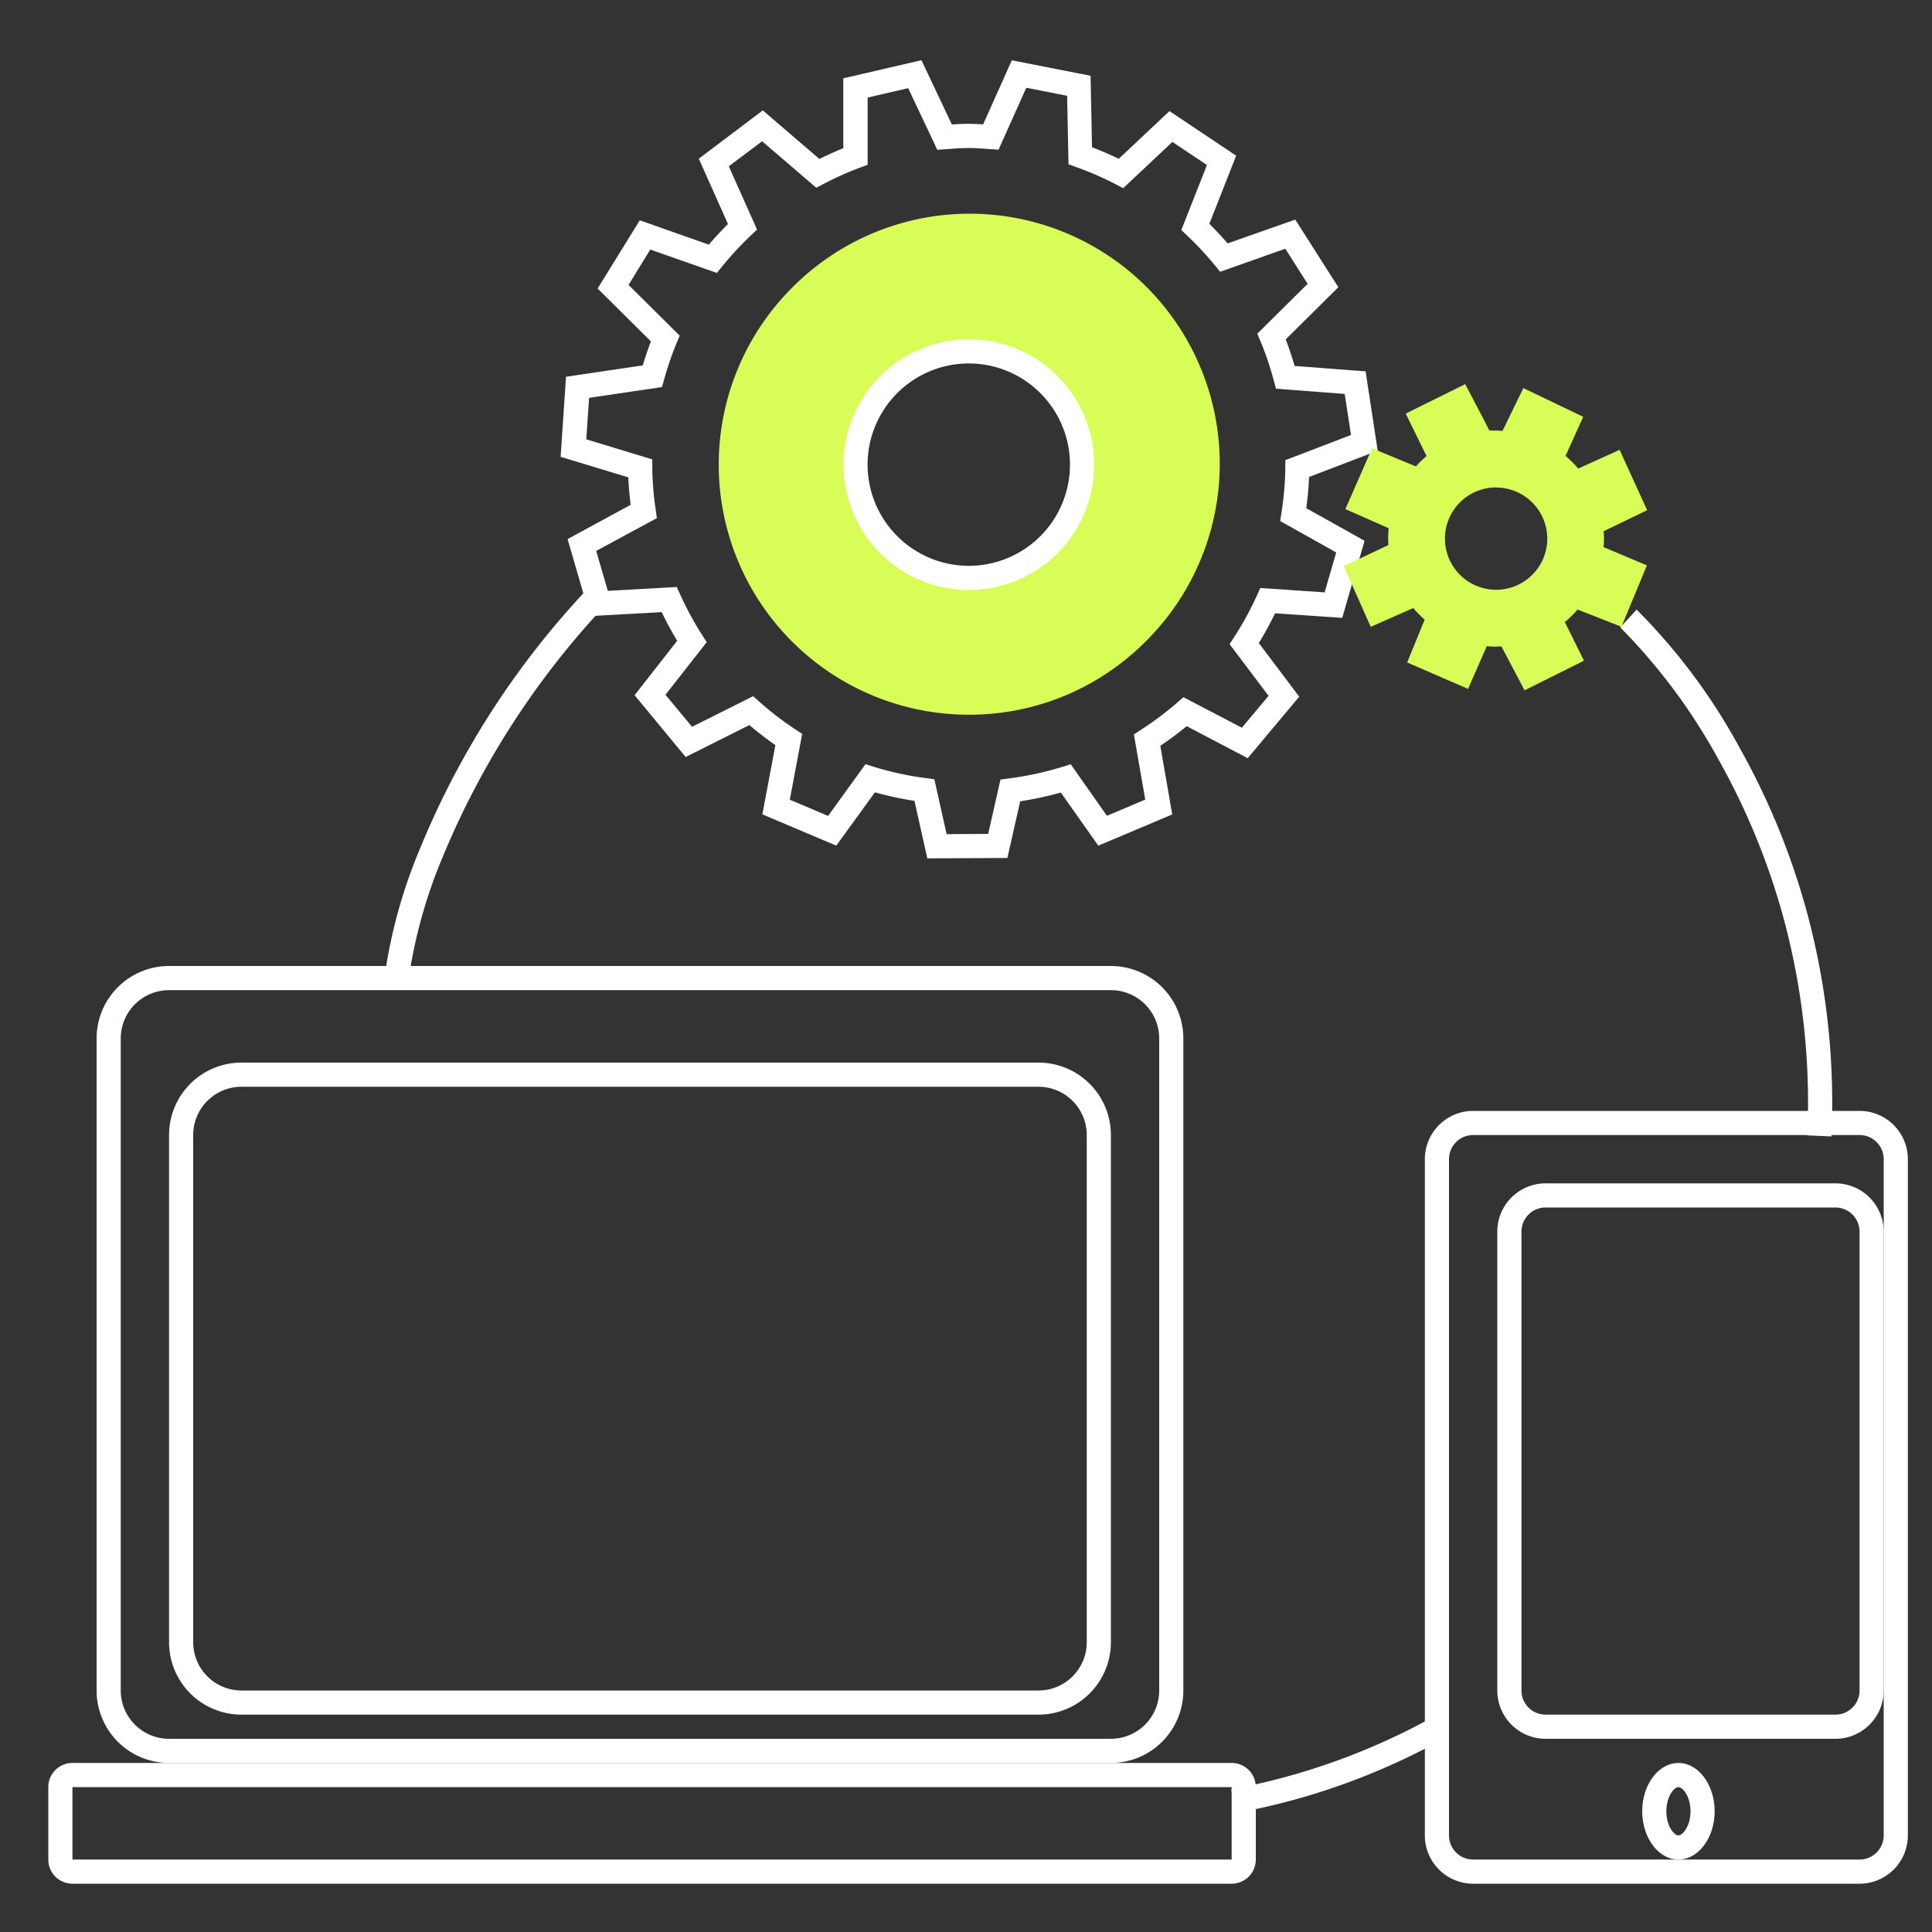 <svg xmlns="http://www.w3.org/2000/svg" width="80" height="80" viewBox="0 0 80 80">
  <rect x="0" y="0" width="80" height="80" fill="#333333" stroke="none"/>
  <g id="グループ_85" data-name="グループ 85" transform="translate(-1235 -829)">
    <g id="グループ_84" data-name="グループ 84" transform="translate(1236.785 832.064)">
      <g id="グループ_73" data-name="グループ 73" transform="translate(0 0)">
        <path id="長方形_71" data-name="長方形 71" d="M3,1A2,2,0,0,0,1,3V30a2,2,0,0,0,2,2H42a2,2,0,0,0,2-2V3a2,2,0,0,0-2-2H3M3,0H42a3,3,0,0,1,3,3V30a3,3,0,0,1-3,3H3a3,3,0,0,1-3-3V3A3,3,0,0,1,3,0Z" transform="translate(2.215 36.936)" fill="#fff"/>
        <path id="長方形_72" data-name="長方形 72" d="M3,1A2,2,0,0,0,1,3V24a2,2,0,0,0,2,2H36a2,2,0,0,0,2-2V3a2,2,0,0,0-2-2H3M3,0H36a3,3,0,0,1,3,3V24a3,3,0,0,1-3,3H3a3,3,0,0,1-3-3V3A3,3,0,0,1,3,0Z" transform="translate(5.215 40.936)" fill="#fff"/>
        <path id="長方形_73" data-name="長方形 73" d="M1,1V4H49V1H1M1,0H49a1,1,0,0,1,1,1V4a1,1,0,0,1-1,1H1A1,1,0,0,1,0,4V1A1,1,0,0,1,1,0Z" transform="translate(0.215 69.936)" fill="#fff"/>
        <g id="グループ_76" data-name="グループ 76" transform="translate(21.961)">
          <g id="グループ_74" data-name="グループ 74" transform="translate(0)">
            <path id="中マド_1" data-name="中マド 1" d="M10.355,20.71A10.355,10.355,0,0,1,3.033,3.033,10.355,10.355,0,1,1,17.677,17.677,10.287,10.287,0,0,1,10.355,20.71Zm0-15.045a4.69,4.69,0,1,0,4.69,4.69A4.7,4.7,0,0,0,10.355,5.665Z" transform="translate(6.015 5.821)" fill="#d9fd57"/>
            <path id="パス_47" data-name="パス 47" d="M31.621,74.81l-.532-2.382a13.94,13.94,0,0,1-1.638-.352l-1.6,2.207-3.06-1.295.539-2.867c-.361-.251-.717-.525-1.076-.83l-2.639,1.322L19.5,68.053,21.264,65.8c-.232-.384-.447-.781-.642-1.186l-2.97.165-.927-3.19,2.612-1.418c-.049-.4-.08-.774-.1-1.138l-2.8-.85.224-3.315,3.178-.471c.106-.353.218-.682.338-.994l-2.208-2.188,1.746-2.826,2.86,1.008c.247-.289.512-.575.792-.853l-1.208-2.706,2.65-2,2.344,2.011c.34-.168.667-.315.989-.445V42.51l3.237-.75,1.258,2.661c.227-.015.458-.027.695-.027.206,0,.407.011.6.023l1.189-2.653,3.26.641.06,2.959c.391.151.757.309,1.107.479l2.1-1.976,2.762,1.846-1.11,2.822c.273.272.524.54.757.811l2.8-.986,1.783,2.8-2.179,2.16c.13.335.251.694.369,1.1l2.94.224.5,3.285-2.842,1.089c-.016.415-.054.843-.114,1.293l2.413,1.349-.925,3.191-2.78-.189c-.208.429-.434.842-.674,1.233l1.673,2.22-2.133,2.547-2.527-1.326c-.333.275-.694.545-1.092.814l.494,2.841-3.061,1.293-1.552-2.2a14.065,14.065,0,0,1-1.683.363l-.53,2.347Zm-2.561-3.9.343.108a12.959,12.959,0,0,0,2.165.469l.345.047.507,2.272,1.722-.009.508-2.25L35,71.5a13.037,13.037,0,0,0,2.211-.479l.348-.108,1.5,2.134,1.586-.67-.47-2.7.276-.18a13.185,13.185,0,0,0,1.516-1.135l.258-.226L44.646,69.4l1.105-1.32-1.614-2.141.192-.294a13.167,13.167,0,0,0,.938-1.715l.144-.315,2.662.181.48-1.653-2.321-1.3.053-.343a13.1,13.1,0,0,0,.16-1.84l0-.339,2.719-1.042-.259-1.7-2.845-.216-.093-.339a12.811,12.811,0,0,0-.55-1.627l-.132-.312,2.084-2.065-.924-1.453-2.7.954-.222-.273a13.184,13.184,0,0,0-1.141-1.225l-.243-.232L43.2,46.1l-1.431-.956-2.038,1.915-.315-.165a13.008,13.008,0,0,0-1.625-.707l-.323-.117-.058-2.837-1.69-.332-1.148,2.563-.347-.023-.175-.012c-.244-.017-.475-.033-.708-.033-.3,0-.6.022-.907.045l-.4.029-1.207-2.552-1.678.389v2.784l-.327.121a12.97,12.97,0,0,0-1.5.673l-.3.156-2.242-1.924L23.4,46.152l1.171,2.622-.257.244a13.35,13.35,0,0,0-1.185,1.277l-.222.274L20.149,49.6l-.9,1.465,2.118,2.1-.129.311a13.14,13.14,0,0,0-.515,1.506l-.088.312-3.019.447-.116,1.718,2.733.83,0,.366a13.19,13.19,0,0,0,.141,1.722l.049.344L17.91,62.079l.481,1.653,2.856-.159.141.312a13.187,13.187,0,0,0,.907,1.673l.191.3-1.707,2.178,1.1,1.326,2.529-1.267.253.224a13.093,13.093,0,0,0,1.5,1.153l.279.183-.513,2.726,1.586.671Z" transform="translate(-16.969 -42.331)" fill="#fff"/>
            <path id="楕円形_18" data-name="楕円形 18" d="M4.69-.5A5.19,5.19,0,1,1-.5,4.69,5.2,5.2,0,0,1,4.69-.5Zm0,9.38A4.19,4.19,0,1,0,.5,4.69,4.195,4.195,0,0,0,4.69,8.88Z" transform="translate(11.679 11.486)" fill="#fff"/>
          </g>
          <g id="グループ_75" data-name="グループ 75" transform="translate(31.895 12.842)">
            <path id="中マド_2" data-name="中マド 2" d="M7.487,12.677h0l-.955-1.813-.078,0c-.047,0-.1.006-.144.006-.136,0-.267-.01-.387-.02L5.15,12.62,2.627,11.526l.724-1.775a4.455,4.455,0,0,1-.471-.479l-1.762.778L0,7.537l1.848-.872c0-.019,0-.038,0-.057V6.6c0-.066-.009-.133-.009-.2,0-.139.007-.281.022-.434L.068,5.175,1.173,2.657l1.817.75a4.456,4.456,0,0,1,.439-.429L2.566,1.22,5.031,0,6,1.856a.039.039,0,0,0,.007.034c.027.032.115.035.2.035h.1c.067,0,.134,0,.2.009l.07,0L7.437.164,9.916,1.353,9.184,2.972a4.458,4.458,0,0,1,.527.525l1.711-.776,1.143,2.5-1.8.869,0,.058v0c.006.081.012.164.012.247,0,.12-.009.238-.018.353l1.794.758L11.5,10.047,9.682,9.334a4.356,4.356,0,0,1-.526.518l.791,1.6-2.46,1.227Zm-1.177-8.4A2.119,2.119,0,1,0,8.429,6.4,2.122,2.122,0,0,0,6.309,4.281Z" transform="translate(0)" fill="#d9fd57"/>
          </g>
        </g>
      </g>
      <path id="長方形_74" data-name="長方形 74" d="M2,1A1,1,0,0,0,1,2V30a1,1,0,0,0,1,1H18a1,1,0,0,0,1-1V2a1,1,0,0,0-1-1H2M2,0H18a2,2,0,0,1,2,2V30a2,2,0,0,1-2,2H2a2,2,0,0,1-2-2V2A2,2,0,0,1,2,0Z" transform="translate(57.215 42.936)" fill="#fff"/>
      <path id="長方形_75" data-name="長方形 75" d="M2,1A1,1,0,0,0,1,2V21a1,1,0,0,0,1,1H14a1,1,0,0,0,1-1V2a1,1,0,0,0-1-1H2M2,0H14a2,2,0,0,1,2,2V21a2,2,0,0,1-2,2H2a2,2,0,0,1-2-2V2A2,2,0,0,1,2,0Z" transform="translate(60.215 45.936)" fill="#fff"/>
      <path id="楕円形_14" data-name="楕円形 14" d="M1.5,1C1.324,1,1,1.38,1,2s.324,1,.5,1S2,2.62,2,2s-.324-1-.5-1m0-1C2.328,0,3,.9,3,2S2.328,4,1.5,4,0,3.1,0,2,.672,0,1.5,0Z" transform="translate(66.215 69.936)" fill="#fff"/>
      <path id="パス_49" data-name="パス 49" d="M1255.013,876.72l-.993-.117a21.179,21.179,0,0,1,1.386-4.854,35,35,0,0,1,6.939-10.787l.732.681a34.438,34.438,0,0,0-6.726,10.436A20.725,20.725,0,0,0,1255.013,876.72Z" transform="translate(-1239.82 -839.623)" fill="#fff"/>
      <path id="パス_50" data-name="パス 50" d="M1329.436,883.879l-1-.044a29.347,29.347,0,0,0-.96-8.907,28.919,28.919,0,0,0-2.686-6.6,24.351,24.351,0,0,0-4.1-5.527l.678-.735a24.8,24.8,0,0,1,4.274,5.738,29.92,29.92,0,0,1,2.792,6.843A30.337,30.337,0,0,1,1329.436,883.879Z" transform="translate(-1255.384 -839.886)" fill="#fff"/>
      <path id="パス_51" data-name="パス 51" d="M1299.753,925.972l-.169-.986a27.557,27.557,0,0,0,8.094-2.851l.516.856A28.055,28.055,0,0,1,1299.753,925.972Z" transform="translate(-1250.385 -853.958)" fill="#fff"/>
    </g>
    <path id="長方形_77" data-name="長方形 77" d="M1,1V79H79V1H1M0,0H80V80H0Z" transform="translate(1235 829)" fill="#707070" opacity="0"/>
  </g>
</svg>
